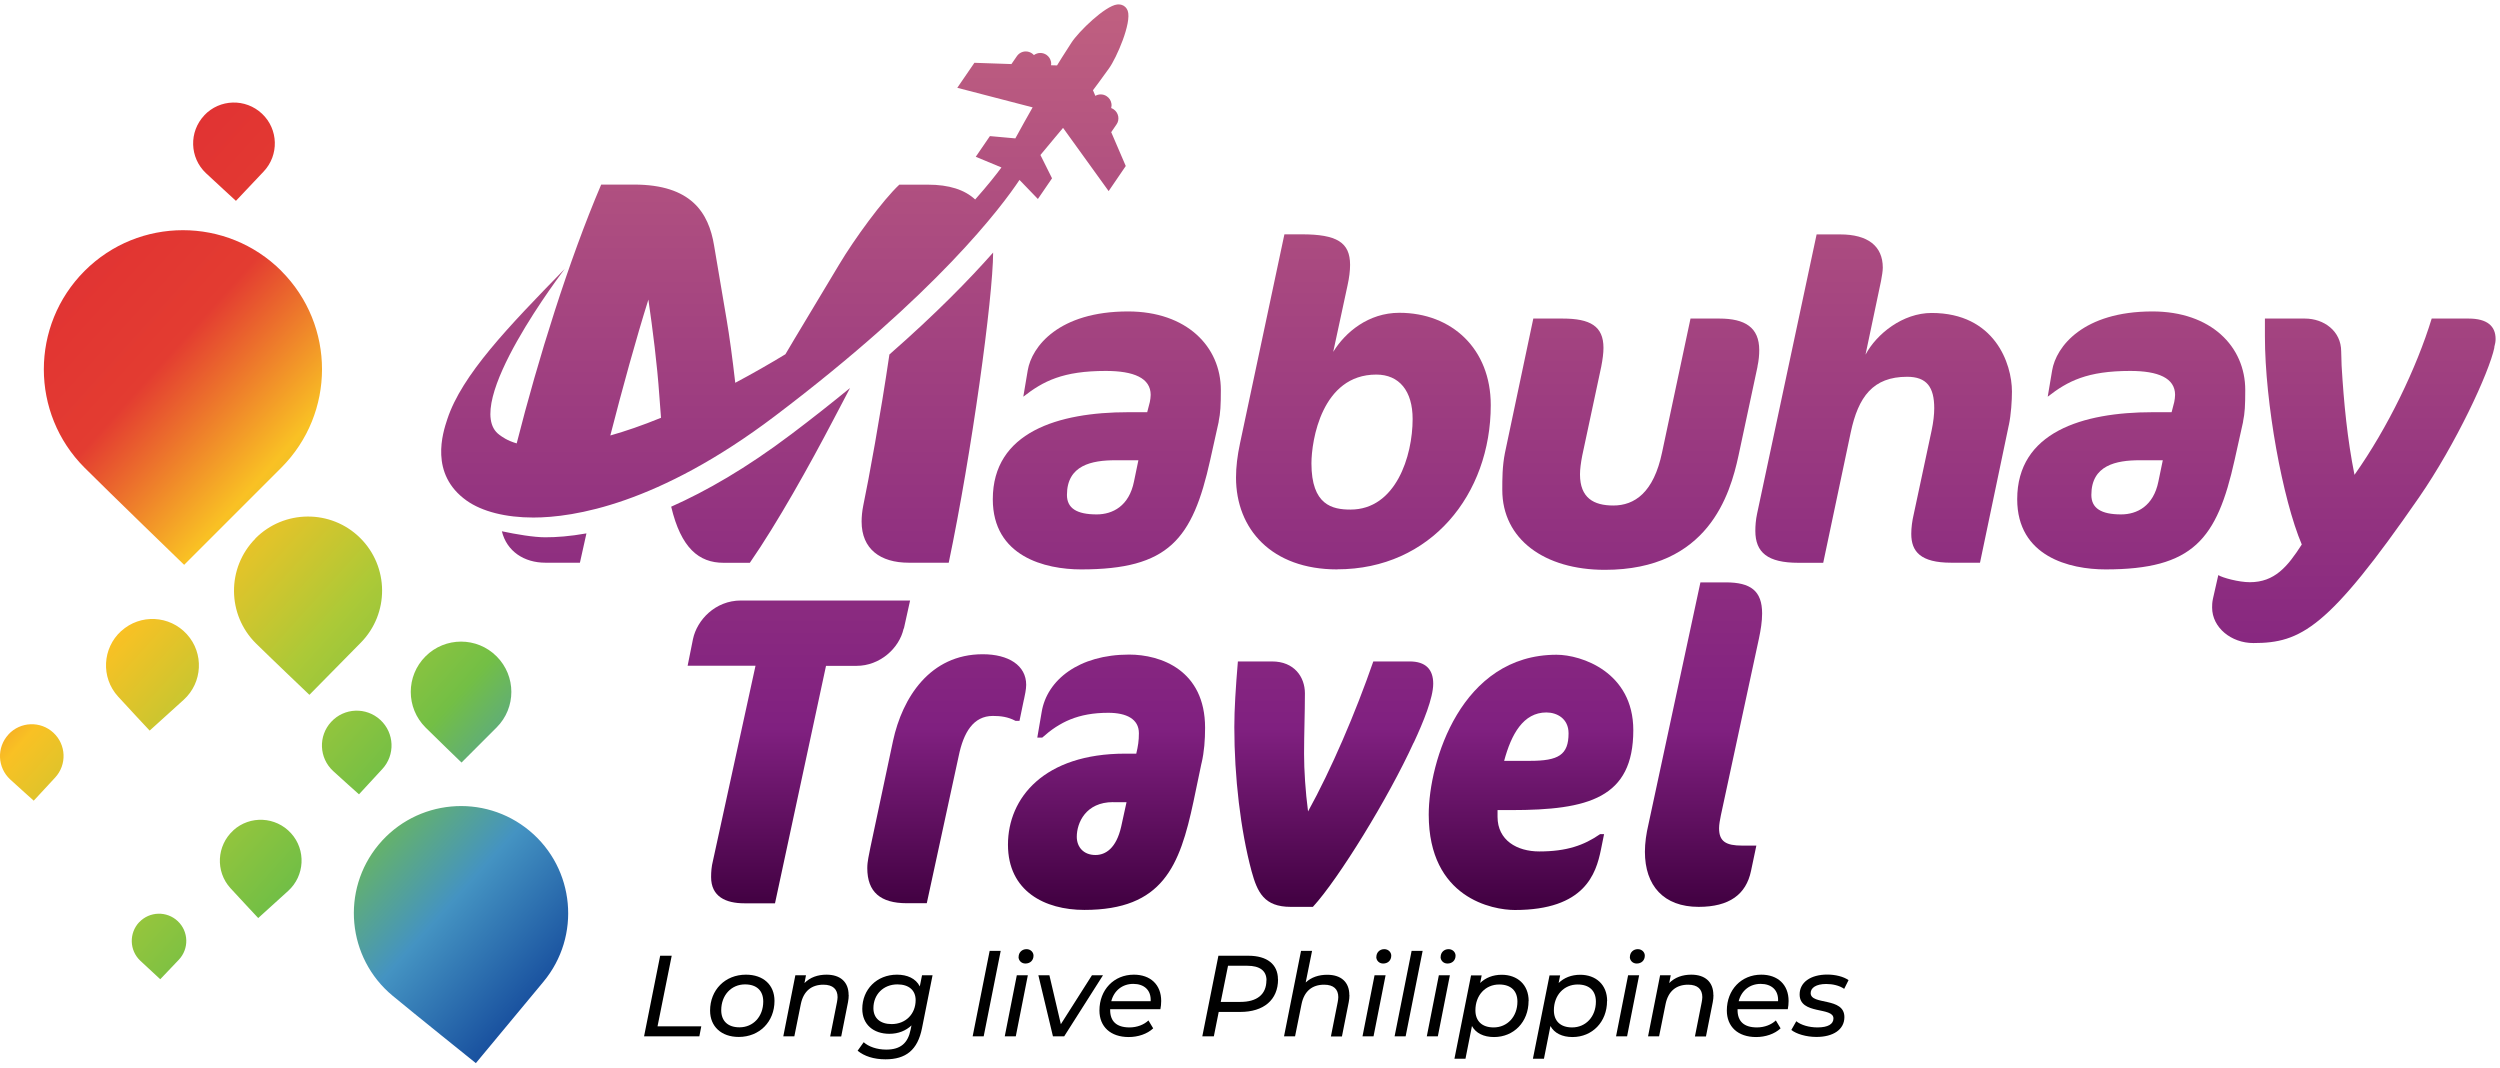<svg width="295" height="126" viewBox="0 0 295 126" fill="none" xmlns="http://www.w3.org/2000/svg">
<g clip-path="url(#clip0_241_3702)">
<path d="M33.19 31.97C39.6 38.38 39.6 48.77 33.19 55.19C29.68 58.7 21.73 66.65 21.73 66.65C21.73 66.65 12.88 58.09 9.98 55.19C3.57 48.78 3.57 38.39 9.98 31.97C16.39 25.56 26.78 25.56 33.2 31.97H33.19ZM44.67 99.68C40.21 105.05 40.95 113.03 46.32 117.49C48.75 119.51 56.15 125.45 56.15 125.45C56.15 125.45 61.69 118.78 64.13 115.84C68.59 110.47 67.85 102.49 62.48 98.03C57.11 93.57 49.13 94.31 44.67 99.68ZM30.13 63.56C26.74 67 26.78 72.54 30.21 75.93C31.77 77.47 36.51 81.99 36.51 81.99C36.51 81.99 40.72 77.72 42.57 75.84C45.96 72.4 45.92 66.86 42.49 63.47C39.06 60.08 33.51 60.12 30.12 63.55L30.13 63.56ZM14.31 74.45C12.07 76.48 11.89 79.95 13.93 82.19C14.85 83.21 17.66 86.21 17.66 86.21C17.66 86.21 20.44 83.69 21.67 82.58C23.91 80.55 24.09 77.08 22.05 74.84C20.02 72.6 16.55 72.42 14.31 74.46V74.45ZM1 86.67C-0.41 88.19 -0.32 90.56 1.2 91.97C1.89 92.61 3.98 94.48 3.98 94.48L6.5 91.76C7.91 90.24 7.82 87.87 6.3 86.46C4.78 85.05 2.41 85.14 1 86.66V86.67ZM16.43 108.81C15.21 110.1 15.26 112.14 16.55 113.36C17.13 113.91 18.91 115.55 18.91 115.55C18.91 115.55 20.43 113.95 21.1 113.25C22.32 111.96 22.27 109.92 20.98 108.7C19.69 107.48 17.65 107.53 16.43 108.82V108.81ZM27.53 97.99C25.56 99.78 25.4 102.83 27.19 104.8C28 105.69 30.47 108.33 30.47 108.33C30.47 108.33 32.92 106.11 34 105.13C35.97 103.34 36.13 100.29 34.34 98.32C32.55 96.35 29.5 96.19 27.53 97.98V97.99ZM39.08 85.18C37.54 86.84 37.64 89.44 39.31 90.98C40.06 91.68 42.36 93.73 42.36 93.73C42.36 93.73 44.27 91.66 45.11 90.75C46.65 89.09 46.55 86.49 44.88 84.95C43.21 83.41 40.62 83.51 39.08 85.18ZM24.11 13.61C22.28 15.54 22.36 18.6 24.3 20.43C25.18 21.26 27.84 23.7 27.84 23.7L31.11 20.24C32.94 18.31 32.86 15.25 30.92 13.42C28.98 11.59 25.93 11.67 24.1 13.61H24.11ZM50.21 77.45C47.89 79.77 47.89 83.52 50.21 85.84C51.26 86.89 54.46 89.98 54.46 89.98L58.6 85.84C60.92 83.52 60.92 79.77 58.6 77.45C56.28 75.13 52.53 75.13 50.21 77.45Z" fill="url(#paint0_linear_241_3702)"/>
<path d="M143.81 49.75L142.81 54.25C140.72 63.68 137.89 67.19 127.57 67.19C123.33 67.19 117.15 65.67 117.15 58.91C117.15 51 124.85 48.64 133.12 48.64H135.37L135.68 47.44C135.73 47.18 135.78 46.86 135.78 46.6C135.78 44.61 133.79 43.77 130.49 43.77C125.41 43.77 123.11 44.97 120.75 46.81L121.27 43.72C121.74 40.89 124.94 36.75 133.11 36.75C140.02 36.75 144.06 40.89 144.06 46.02C144.06 47.85 144.01 48.74 143.8 49.74L143.81 49.75ZM131.61 54.31C128.83 54.31 125.9 54.89 125.9 58.4C125.9 59.97 127.05 60.7 129.41 60.7C131.3 60.7 133.23 59.71 133.81 56.82L134.33 54.31H131.61Z" fill="url(#paint1_linear_241_3702)"/>
<path d="M157.79 67.19C150.04 67.19 145.85 62.42 145.85 56.35C145.85 55.09 146.01 53.78 146.32 52.32L151.56 27.65H153.6C157.74 27.65 159.31 28.59 159.31 31.26C159.31 31.94 159.21 32.78 159 33.72L157.32 41.52C158.73 39.22 161.46 36.91 165.12 36.91C171.3 36.91 175.91 41.15 175.91 47.8C175.91 58.33 168.84 67.18 157.79 67.18V67.19ZM162.4 44.2C155.96 44.2 154.75 52 154.75 54.68C154.75 59.6 157.21 60.13 159.36 60.13C164.7 60.13 166.69 53.84 166.69 49.44C166.69 46.14 165.12 44.2 162.4 44.2Z" fill="url(#paint2_linear_241_3702)"/>
<path d="M207.39 43.25L205.14 53.78C204.15 58.34 201.58 67.24 189.37 67.24C182.25 67.24 177.27 63.63 177.27 57.81C177.27 56.5 177.27 55.03 177.58 53.46L180.93 37.59H184.39C187.64 37.59 189.21 38.48 189.21 41.05C189.21 41.68 189.11 42.41 188.95 43.25L186.7 53.78C186.54 54.62 186.44 55.35 186.44 55.98C186.44 58.76 188.06 59.65 190.37 59.65C192.88 59.65 195.14 58.13 196.13 53.36L199.48 37.59H202.88C205.92 37.59 207.59 38.64 207.59 41.31C207.59 41.89 207.54 42.51 207.38 43.25H207.39Z" fill="url(#paint3_linear_241_3702)"/>
<path d="M237.04 50.16L233.64 66.4H230.24C226.63 66.4 225.53 65.09 225.53 63C225.53 62.27 225.63 61.48 225.84 60.59L227.93 50.8C228.14 49.8 228.24 48.91 228.24 48.18C228.24 45.67 227.35 44.46 225.04 44.46C221.01 44.46 219.28 46.82 218.39 51.01L215.14 66.41H212.21C208.6 66.41 207.13 65.21 207.13 62.64C207.13 62.06 207.18 61.33 207.34 60.6L214.36 27.66H217.14C220.39 27.66 222.17 29.02 222.17 31.59C222.17 31.96 222.07 32.58 221.96 33.16L220.13 41.85C221.44 39.39 224.53 36.93 227.93 36.93C235.37 36.93 237.41 42.9 237.41 46.2C237.41 47.25 237.31 48.92 237.04 50.18V50.16Z" fill="url(#paint4_linear_241_3702)"/>
<path d="M264.69 49.75L263.69 54.25C261.6 63.68 258.77 67.19 248.45 67.19C244.21 67.19 238.03 65.67 238.03 58.91C238.03 51 245.73 48.64 254 48.64H256.25L256.56 47.44C256.61 47.18 256.66 46.86 256.66 46.6C256.66 44.61 254.67 43.77 251.37 43.77C246.29 43.77 243.99 44.97 241.63 46.81L242.15 43.72C242.62 40.89 245.82 36.75 253.99 36.75C260.9 36.75 264.94 40.89 264.94 46.02C264.94 47.85 264.89 48.74 264.68 49.74L264.69 49.75ZM252.49 54.31C249.71 54.31 246.78 54.89 246.78 58.4C246.78 59.97 247.93 60.7 250.29 60.7C252.18 60.7 254.11 59.71 254.69 56.82L255.21 54.31H252.49Z" fill="url(#paint5_linear_241_3702)"/>
<path d="M294.34 41C293.71 43.99 289.78 52.42 285.44 58.7C274.75 74.15 271.51 75.88 265.9 75.88C263.28 75.88 261.03 74.05 261.03 71.69C261.03 71.43 261.03 71.11 261.13 70.64L261.76 67.86C262.23 68.17 264.17 68.7 265.48 68.7C268.41 68.7 269.93 66.87 271.61 64.25C269.36 58.96 267.26 47.54 267.26 39.69V37.59H271.97C274.22 37.59 276.26 39.06 276.26 41.47C276.26 41.84 276.31 42.73 276.31 43.15C276.57 47.55 276.99 51.84 277.83 56.03C281.76 50.48 285.16 43.41 286.94 37.59H291.29C293.49 37.59 294.48 38.48 294.48 40C294.48 40.31 294.43 40.58 294.32 40.99L294.34 41Z" fill="url(#paint6_linear_241_3702)"/>
<path d="M106.63 74.17C106.11 76.53 103.8 78.57 101.08 78.57H97.47L91.45 106.59H87.84C85.64 106.59 83.91 105.8 83.91 103.5C83.91 102.87 83.96 102.24 84.12 101.61L89.15 78.56H81.14L81.77 75.42C82.24 73.17 84.39 70.86 87.43 70.86H107.39L106.66 74.16L106.63 74.17Z" fill="url(#paint7_linear_241_3702)"/>
<path d="M120.82 82.55L120.3 85.06H119.83C118.94 84.59 118.1 84.48 117.16 84.48C114.86 84.48 113.7 86.42 113.13 89.19L109.36 106.58H107C103.91 106.58 102.34 105.27 102.34 102.44C102.34 101.6 102.55 100.87 102.71 99.98L105.38 87.41C106.48 82.33 109.73 77.2 115.96 77.2C119 77.2 121.09 78.51 121.09 80.81C121.09 81.33 120.93 82.07 120.83 82.54L120.82 82.55Z" fill="url(#paint8_linear_241_3702)"/>
<path d="M141.77 90.09L140.83 94.59C139.21 102.18 137.22 107.37 127.95 107.37C123.29 107.37 118.94 105.17 118.94 99.67C118.94 94.17 123.18 88.93 132.77 88.93H134.08C134.29 88.04 134.39 87.41 134.39 86.52C134.39 84.84 132.92 84.11 130.78 84.11C127.22 84.11 125.02 85.21 122.98 87.04H122.4L122.92 84C123.55 80.23 127.32 77.24 133.24 77.24C136.96 77.24 142.2 79.07 142.2 85.88C142.2 87.29 142.1 88.71 141.78 90.07L141.77 90.09ZM131.35 94.65C128.1 94.65 127.06 97.11 127.06 98.74C127.06 99.94 127.85 100.89 129.26 100.89C130.46 100.89 131.72 100.1 132.3 97.54L132.93 94.66H131.36L131.35 94.65Z" fill="url(#paint9_linear_241_3702)"/>
<path d="M166.81 87.63C163.88 94.07 157.96 103.71 154.92 107.01H152.3C149.16 107.01 148.37 105.28 147.69 102.82C146.38 97.95 145.65 91.66 145.65 85.8C145.65 83.71 145.81 81.14 146.07 78.05H150.1C152.72 78.05 153.98 79.88 153.98 81.82C153.98 84.18 153.88 86.59 153.88 88.94C153.88 90.88 154.04 93.39 154.35 95.75C157.07 90.83 159.95 84.12 162.05 78.05H166.34C168.23 78.05 169.12 78.99 169.12 80.67C169.12 82.35 167.97 85.17 166.82 87.64L166.81 87.63Z" fill="url(#paint10_linear_241_3702)"/>
<path d="M178.33 95.59H176.71V96.38C176.71 99.16 179.01 100.47 181.63 100.47C184.88 100.47 186.92 99.74 188.81 98.43H189.28L188.91 100.26C188.33 103.09 187.02 107.38 178.75 107.38C176.18 107.38 168.59 106.02 168.59 96.12C168.59 89.89 172.41 77.26 183.67 77.26C186.6 77.26 192.73 79.3 192.73 86.16C192.73 94.17 187.44 95.59 178.33 95.59ZM182.47 84.07C179.75 84.07 178.33 86.64 177.49 89.78H180.53C183.88 89.78 185.09 89.1 185.09 86.53C185.09 84.8 183.73 84.07 182.47 84.07Z" fill="url(#paint11_linear_241_3702)"/>
<path d="M207.56 75.32L203.06 96.22C202.96 96.74 202.85 97.27 202.85 97.74C202.85 99.31 203.69 99.78 205.57 99.78H207.25L206.62 102.77C206.04 105.55 204.05 107.01 200.44 107.01C196.3 107.01 194.1 104.5 194.1 100.51C194.1 99.46 194.26 98.36 194.52 97.26L200.65 68.72H203.64C206.57 68.72 207.93 69.71 207.93 72.39C207.93 73.33 207.77 74.33 207.56 75.32Z" fill="url(#paint12_linear_241_3702)"/>
<path d="M69.2 62.94C68.91 64.19 68.65 65.36 68.43 66.4H64.36C61.85 66.4 59.8 65.06 59.22 62.69C60.91 63.05 62.99 63.4 64.33 63.4C65.67 63.4 67.23 63.29 69.2 62.94ZM93.34 51.26C88.06 55.25 83.32 57.96 79.2 59.79C80.36 64.67 82.47 66.41 85.38 66.41H88.48C91.71 61.75 95.53 54.9 98.37 49.47L100.31 45.78C98.17 47.53 95.85 49.37 93.33 51.27L93.34 51.26ZM104.95 41.83C103.89 49.04 102.51 56.57 101.86 59.68C101.73 60.33 101.67 60.97 101.67 61.55C101.67 64.78 103.87 66.4 107.23 66.4H111.95C114.66 53.45 117.17 35.18 117.19 29.8C114.39 32.97 110.42 37.04 104.95 41.83ZM131.13 15.61L132.84 19.59L130.82 22.55L125.44 15.09C125.13 15.46 124.82 15.84 124.5 16.21C123.92 16.9 123.35 17.59 122.77 18.29L124.14 21.04L122.47 23.48L120.3 21.23C118.24 24.33 110.62 34.59 91.42 49.11C77.66 59.52 67.66 61.07 62.93 61.07C59.67 61.07 56.88 60.36 55.06 59.07C50.65 55.93 52.25 51.07 52.78 49.47C54.5 44.24 59.97 38.57 66.65 31.72C66.65 31.72 54.22 47.9 58.93 51.31C59.23 51.53 59.83 51.99 60.97 52.32C63.47 42.45 67.1 30.78 70.94 21.78H74.82C81.55 21.78 83.62 25.08 84.26 28.96L85.75 37.76C86.06 39.56 86.44 42.35 86.76 45.17C88.85 44.06 90.82 42.93 92.68 41.8C93.05 41.17 93.41 40.55 93.77 39.96L99.01 31.23C100.82 28.19 104.18 23.6 106.12 21.79H109.48C112 21.79 113.83 22.39 115.07 23.54C116.56 21.86 117.59 20.55 118.17 19.76L115.14 18.5L116.81 16.06L119.81 16.33C120.56 14.96 121.22 13.77 121.85 12.67L112.96 10.36L114.98 7.41L119.35 7.56L119.99 6.63C120.23 6.28 120.62 6.07 121.04 6.07C121.3 6.07 121.55 6.15 121.76 6.29C121.85 6.35 121.93 6.42 122 6.5C122.22 6.34 122.48 6.25 122.76 6.25C123.02 6.25 123.27 6.33 123.48 6.47C123.76 6.66 123.95 6.95 124.02 7.29C124.05 7.43 124.05 7.57 124.02 7.7L124.73 7.72C124.92 7.41 125.11 7.1 125.3 6.8L126.42 5.05C127.29 3.7 130.4 0.7 131.82 0.53H131.87L131.99 0.52C132.12 0.52 132.25 0.54 132.37 0.58C132.69 0.68 132.95 0.93 133.07 1.27C133.57 2.67 131.74 6.86 130.86 8.07L129.64 9.75C129.42 10.05 129.2 10.35 128.97 10.65L129.25 11.31C129.44 11.2 129.66 11.14 129.89 11.14C130.15 11.14 130.4 11.22 130.61 11.37C130.89 11.56 131.08 11.85 131.14 12.18C131.18 12.37 131.17 12.57 131.12 12.75C131.22 12.79 131.32 12.84 131.41 12.9C131.69 13.09 131.88 13.38 131.95 13.72C132.01 14.06 131.95 14.4 131.75 14.68L131.1 15.63L131.13 15.61ZM72.01 51.39C73.78 50.89 75.77 50.21 78 49.3L77.8 46.67C77.54 42.92 77.02 38.91 76.51 35.35C75.06 39.97 73.46 45.77 72.02 51.38L72.01 51.39Z" fill="url(#paint13_linear_241_3702)"/>
<path d="M77.9 112.777H79.262L77.589 121.105H82.751L82.524 122.288H76L77.9 112.777Z" fill="black"/>
<path d="M83.79 119.253C83.79 116.815 85.559 115.011 88.02 115.011C90.075 115.011 91.39 116.218 91.39 118.106C91.39 120.555 89.633 122.359 87.172 122.359C85.117 122.359 83.79 121.129 83.79 119.253ZM90.063 118.177C90.063 116.899 89.287 116.158 87.913 116.158C86.3 116.158 85.105 117.425 85.105 119.205C85.105 120.471 85.882 121.224 87.255 121.224C88.88 121.224 90.063 119.958 90.063 118.177Z" fill="black"/>
<path d="M100.148 117.413C100.148 117.676 100.124 117.962 100.064 118.261L99.264 122.3H97.961L98.762 118.261C98.798 118.046 98.834 117.843 98.834 117.664C98.834 116.732 98.284 116.194 97.161 116.194C95.763 116.194 94.807 116.947 94.496 118.488L93.732 122.288H92.429L93.851 115.083H95.106L94.927 116.003C95.596 115.322 96.504 115.011 97.531 115.011C99.156 115.011 100.136 115.871 100.136 117.401L100.148 117.413Z" fill="black"/>
<path d="M110.041 115.083L108.799 121.308C108.285 123.913 106.887 125 104.485 125C103.111 125 101.976 124.63 101.199 123.984L101.916 122.981C102.478 123.494 103.458 123.853 104.581 123.853C106.278 123.853 107.138 123.076 107.449 121.511L107.556 120.997C106.899 121.619 106.015 121.989 104.951 121.989C103.052 121.989 101.749 120.878 101.749 119.05C101.749 116.767 103.446 115.011 105.847 115.011C107.03 115.011 108.058 115.441 108.536 116.397L108.799 115.083H110.041ZM108.046 118.022C108.046 116.863 107.257 116.158 105.895 116.158C104.246 116.158 103.063 117.341 103.063 118.966C103.063 120.137 103.864 120.842 105.214 120.842C106.863 120.842 108.046 119.659 108.046 118.01V118.022Z" fill="black"/>
<path d="M116.78 112.203H118.083L116.075 122.288H114.773L116.78 112.203Z" fill="black"/>
<path d="M119.983 115.083H121.285L119.863 122.288H118.561L119.983 115.083ZM120.198 112.908C120.198 112.406 120.58 112 121.13 112C121.608 112 121.954 112.358 121.954 112.765C121.954 113.326 121.56 113.697 120.998 113.697C120.52 113.697 120.186 113.338 120.186 112.908H120.198Z" fill="black"/>
<path d="M130.151 115.083L125.574 122.288H124.248L122.528 115.083H123.83L125.18 120.854L128.848 115.083H130.163H130.151Z" fill="black"/>
<path d="M130.999 119.097V119.181C130.999 120.495 131.728 121.236 133.281 121.236C134.177 121.236 134.99 120.914 135.516 120.412L136.077 121.344C135.372 122.013 134.285 122.371 133.186 122.371C131.047 122.371 129.733 121.153 129.733 119.241C129.733 116.791 131.441 115.011 133.795 115.011C135.743 115.011 137.021 116.182 137.021 118.118C137.021 118.452 136.985 118.787 136.926 119.085H131.011L130.999 119.097ZM131.131 118.142H135.778C135.85 116.827 135.002 116.098 133.723 116.098C132.445 116.098 131.453 116.887 131.131 118.142Z" fill="black"/>
<path d="M150.81 115.561C150.81 117.998 149.101 119.408 146.353 119.408H143.808L143.234 122.288H141.872L143.772 112.777H147.309C149.519 112.777 150.798 113.792 150.798 115.561H150.81ZM149.448 115.68C149.448 114.533 148.635 113.96 147.189 113.96H144.907L144.047 118.225H146.365C148.313 118.225 149.436 117.353 149.436 115.68H149.448Z" fill="black"/>
<path d="M159.233 117.413C159.233 117.676 159.21 117.962 159.15 118.261L158.349 122.3H157.047L157.847 118.261C157.883 118.046 157.919 117.843 157.919 117.664C157.919 116.732 157.369 116.194 156.246 116.194C154.848 116.194 153.892 116.947 153.582 118.488L152.817 122.288H151.515L153.522 112.203H154.824L154.072 115.931C154.741 115.31 155.613 115.023 156.617 115.023C158.242 115.023 159.221 115.883 159.221 117.413H159.233Z" fill="black"/>
<path d="M162.197 115.083H163.499L162.077 122.288H160.775L162.197 115.083ZM162.412 112.908C162.412 112.406 162.794 112 163.344 112C163.822 112 164.168 112.358 164.168 112.765C164.168 113.326 163.774 113.697 163.212 113.697C162.734 113.697 162.4 113.338 162.4 112.908H162.412Z" fill="black"/>
<path d="M166.57 112.203H167.872L165.865 122.288H164.562L166.57 112.203Z" fill="black"/>
<path d="M169.784 115.083H171.086L169.665 122.288H168.362L169.784 115.083ZM169.999 112.908C169.999 112.406 170.381 112 170.931 112C171.409 112 171.756 112.358 171.756 112.765C171.756 113.326 171.361 113.697 170.8 113.697C170.322 113.697 169.987 113.338 169.987 112.908H169.999Z" fill="black"/>
<path d="M180.37 118.118C180.37 120.591 178.626 122.371 176.296 122.371C175.065 122.371 174.145 121.905 173.691 121.069L172.927 124.928H171.624L173.584 115.095H174.838L174.659 115.991C175.292 115.381 176.153 115.023 177.204 115.023C179.044 115.023 180.382 116.182 180.382 118.118H180.37ZM179.056 118.189C179.056 116.911 178.279 116.17 176.905 116.17C175.28 116.17 174.098 117.437 174.098 119.217C174.098 120.483 174.874 121.236 176.248 121.236C177.861 121.236 179.056 119.97 179.056 118.189Z" fill="black"/>
<path d="M189.631 118.118C189.631 120.591 187.886 122.371 185.556 122.371C184.325 122.371 183.405 121.905 182.951 121.069L182.187 124.928H180.884L182.844 115.095H184.098L183.919 115.991C184.552 115.381 185.413 115.023 186.464 115.023C188.304 115.023 189.643 116.182 189.643 118.118H189.631ZM188.316 118.189C188.316 116.911 187.54 116.17 186.165 116.17C184.54 116.17 183.358 117.437 183.358 119.217C183.358 120.483 184.134 121.236 185.508 121.236C187.121 121.236 188.316 119.97 188.316 118.189Z" fill="black"/>
<path d="M192.116 115.083H193.418L191.996 122.288H190.694L192.116 115.083ZM192.331 112.908C192.331 112.406 192.713 112 193.263 112C193.741 112 194.087 112.358 194.087 112.765C194.087 113.326 193.693 113.697 193.131 113.697C192.654 113.697 192.319 113.338 192.319 112.908H192.331Z" fill="black"/>
<path d="M202.188 117.413C202.188 117.676 202.165 117.962 202.105 118.261L201.304 122.3H200.002L200.802 118.261C200.838 118.046 200.874 117.843 200.874 117.664C200.874 116.732 200.324 116.194 199.201 116.194C197.803 116.194 196.847 116.947 196.537 118.488L195.772 122.288H194.47L195.892 115.083H197.146L196.967 116.003C197.636 115.322 198.544 115.011 199.572 115.011C201.197 115.011 202.176 115.871 202.176 117.401L202.188 117.413Z" fill="black"/>
<path d="M205.032 119.097V119.181C205.032 120.495 205.761 121.236 207.314 121.236C208.211 121.236 209.023 120.914 209.549 120.412L210.11 121.344C209.405 122.013 208.318 122.371 207.219 122.371C205.08 122.371 203.766 121.153 203.766 119.241C203.766 116.791 205.474 115.011 207.828 115.011C209.776 115.011 211.054 116.182 211.054 118.118C211.054 118.452 211.018 118.787 210.959 119.085H205.044L205.032 119.097ZM205.164 118.142H209.812C209.883 116.827 209.035 116.098 207.756 116.098C206.478 116.098 205.486 116.887 205.164 118.142Z" fill="black"/>
<path d="M211.377 121.535L211.962 120.507C212.524 120.961 213.48 121.236 214.46 121.236C215.714 121.236 216.347 120.842 216.347 120.173C216.347 118.775 212.357 119.778 212.357 117.341C212.357 115.919 213.647 114.999 215.619 114.999C216.574 114.999 217.542 115.238 218.128 115.656L217.614 116.684C217.029 116.278 216.228 116.11 215.499 116.11C214.292 116.11 213.659 116.564 213.659 117.186C213.659 118.643 217.638 117.616 217.638 120.017C217.638 121.511 216.288 122.359 214.34 122.359C213.121 122.359 211.962 122.001 211.377 121.535Z" fill="black"/>
</g>
<defs>
<linearGradient id="paint0_linear_241_3702" x1="-0.83" y1="41.31" x2="72.48" y2="107.31" gradientUnits="userSpaceOnUse">
<stop stop-color="#E13333"/>
<stop offset="0.16" stop-color="#E33C31"/>
<stop offset="0.34" stop-color="#F9C124"/>
<stop offset="0.52" stop-color="#ACC937"/>
<stop offset="0.69" stop-color="#73BF45"/>
<stop offset="0.85" stop-color="#4493C2"/>
<stop offset="1" stop-color="#19519F"/>
</linearGradient>
<linearGradient id="paint1_linear_241_3702" x1="173.28" y1="107.37" x2="173.28" y2="0.52" gradientUnits="userSpaceOnUse">
<stop stop-color="#400040"/>
<stop offset="0.2" stop-color="#802080"/>
<stop offset="1" stop-color="#C06080"/>
</linearGradient>
<linearGradient id="paint2_linear_241_3702" x1="173.28" y1="107.37" x2="173.28" y2="0.52" gradientUnits="userSpaceOnUse">
<stop stop-color="#400040"/>
<stop offset="0.2" stop-color="#802080"/>
<stop offset="1" stop-color="#C06080"/>
</linearGradient>
<linearGradient id="paint3_linear_241_3702" x1="173.28" y1="107.37" x2="173.28" y2="0.52" gradientUnits="userSpaceOnUse">
<stop stop-color="#400040"/>
<stop offset="0.2" stop-color="#802080"/>
<stop offset="1" stop-color="#C06080"/>
</linearGradient>
<linearGradient id="paint4_linear_241_3702" x1="173.28" y1="107.37" x2="173.28" y2="0.52" gradientUnits="userSpaceOnUse">
<stop stop-color="#400040"/>
<stop offset="0.2" stop-color="#802080"/>
<stop offset="1" stop-color="#C06080"/>
</linearGradient>
<linearGradient id="paint5_linear_241_3702" x1="173.28" y1="107.37" x2="173.28" y2="0.52" gradientUnits="userSpaceOnUse">
<stop stop-color="#400040"/>
<stop offset="0.2" stop-color="#802080"/>
<stop offset="1" stop-color="#C06080"/>
</linearGradient>
<linearGradient id="paint6_linear_241_3702" x1="173.28" y1="107.37" x2="173.28" y2="0.52" gradientUnits="userSpaceOnUse">
<stop stop-color="#400040"/>
<stop offset="0.2" stop-color="#802080"/>
<stop offset="1" stop-color="#C06080"/>
</linearGradient>
<linearGradient id="paint7_linear_241_3702" x1="173.28" y1="107.37" x2="173.28" y2="0.52" gradientUnits="userSpaceOnUse">
<stop stop-color="#400040"/>
<stop offset="0.2" stop-color="#802080"/>
<stop offset="1" stop-color="#C06080"/>
</linearGradient>
<linearGradient id="paint8_linear_241_3702" x1="173.28" y1="107.37" x2="173.28" y2="0.52" gradientUnits="userSpaceOnUse">
<stop stop-color="#400040"/>
<stop offset="0.2" stop-color="#802080"/>
<stop offset="1" stop-color="#C06080"/>
</linearGradient>
<linearGradient id="paint9_linear_241_3702" x1="173.28" y1="107.37" x2="173.28" y2="0.52" gradientUnits="userSpaceOnUse">
<stop stop-color="#400040"/>
<stop offset="0.2" stop-color="#802080"/>
<stop offset="1" stop-color="#C06080"/>
</linearGradient>
<linearGradient id="paint10_linear_241_3702" x1="173.28" y1="107.37" x2="173.28" y2="0.52" gradientUnits="userSpaceOnUse">
<stop stop-color="#400040"/>
<stop offset="0.2" stop-color="#802080"/>
<stop offset="1" stop-color="#C06080"/>
</linearGradient>
<linearGradient id="paint11_linear_241_3702" x1="173.28" y1="107.37" x2="173.28" y2="0.52" gradientUnits="userSpaceOnUse">
<stop stop-color="#400040"/>
<stop offset="0.2" stop-color="#802080"/>
<stop offset="1" stop-color="#C06080"/>
</linearGradient>
<linearGradient id="paint12_linear_241_3702" x1="173.28" y1="107.37" x2="173.28" y2="0.52" gradientUnits="userSpaceOnUse">
<stop stop-color="#400040"/>
<stop offset="0.2" stop-color="#802080"/>
<stop offset="1" stop-color="#C06080"/>
</linearGradient>
<linearGradient id="paint13_linear_241_3702" x1="173.28" y1="107.37" x2="173.28" y2="0.52" gradientUnits="userSpaceOnUse">
<stop stop-color="#400040"/>
<stop offset="0.2" stop-color="#802080"/>
<stop offset="1" stop-color="#C06080"/>
</linearGradient>
<clipPath id="clip0_241_3702">
<rect width="294.5" height="124.93" fill="white" transform="translate(0 0.52)"/>
</clipPath>
</defs>
</svg>
